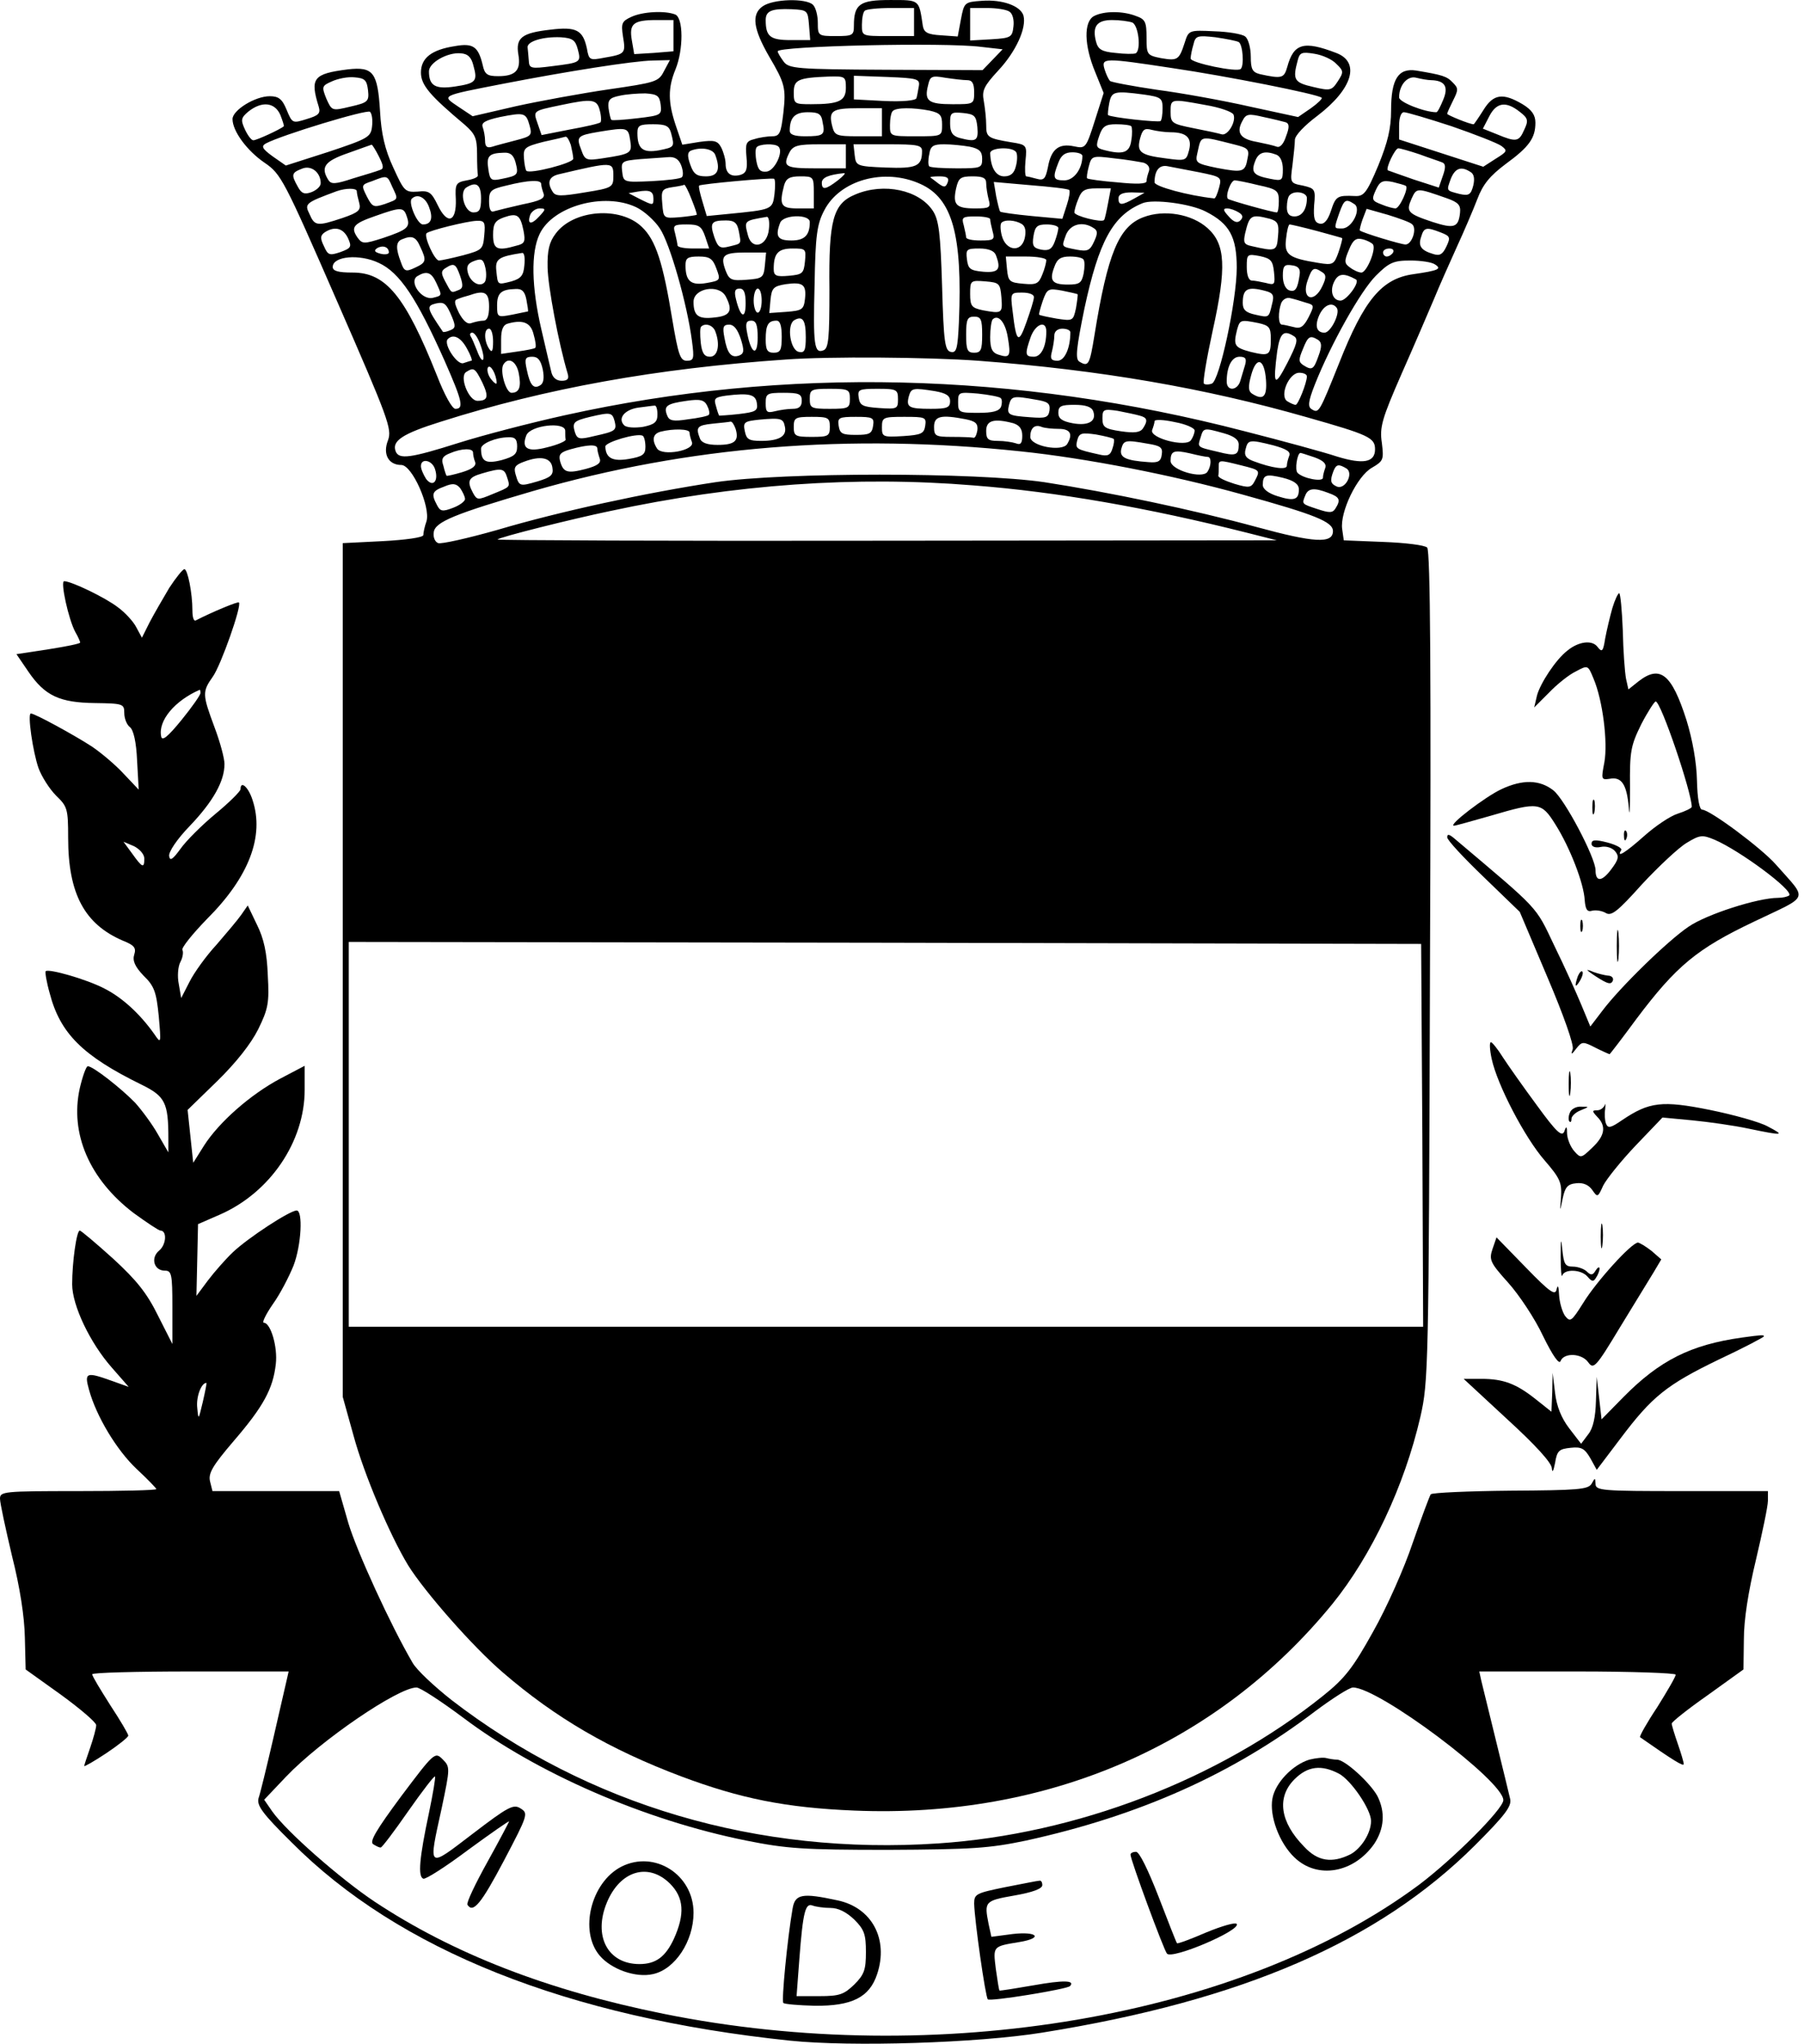 <?xml version="1.0" standalone="no"?>
<!DOCTYPE svg PUBLIC "-//W3C//DTD SVG 20010904//EN"
 "http://www.w3.org/TR/2001/REC-SVG-20010904/DTD/svg10.dtd">
<svg version="1.0" xmlns="http://www.w3.org/2000/svg"
 width="450pt" height="510pt" viewBox="0 0 450 510"
 preserveAspectRatio="xMidYMid meet">

<g transform="translate(0,510) scale(0.1,-0.1)"
fill="#000000" stroke="none">
<path d="M1902 5084 c-28 -20 -23 -56 16 -124 40 -68 43 -79 36 -142 -6 -50
-9 -58 -28 -58 -11 0 -32 -3 -44 -7 -21 -5 -23 -11 -20 -44 3 -31 0 -40 -14
-45 -24 -7 -38 3 -38 27 0 11 -5 29 -11 41 -9 17 -17 19 -54 14 l-43 -7 -16
47 c-20 59 -20 95 -1 141 20 49 20 129 -1 137 -26 10 -81 7 -109 -6 -24 -11
-26 -16 -21 -49 7 -42 6 -44 -47 -53 -36 -7 -38 -6 -43 23 -10 46 -26 55 -91
47 -71 -8 -87 -20 -80 -62 7 -39 -7 -54 -50 -54 -27 0 -34 4 -39 28 -11 46
-24 55 -69 47 -59 -9 -85 -30 -85 -66 0 -31 22 -57 109 -130 26 -23 31 -33 31
-73 0 -25 1 -49 2 -53 1 -5 -11 -10 -28 -13 -27 -5 -29 -9 -27 -47 2 -57 -21
-65 -45 -15 -16 33 -22 37 -50 34 -32 -2 -34 1 -61 60 -21 45 -30 85 -33 140
-6 98 -17 112 -80 105 -87 -11 -95 -22 -73 -93 5 -17 0 -22 -30 -31 -35 -11
-36 -11 -50 23 -11 27 -20 34 -42 34 -37 0 -93 -35 -93 -57 0 -30 36 -79 80
-109 41 -28 48 -41 181 -346 128 -293 137 -318 127 -346 -14 -35 1 -62 33 -62
27 0 73 -104 63 -140 -5 -14 -8 -29 -8 -35 -1 -6 -45 -12 -101 -15 l-100 -5 0
-1065 0 -1065 27 -97 c26 -96 90 -247 136 -323 41 -66 162 -204 237 -268 131
-113 267 -192 445 -259 147 -55 260 -78 431 -85 482 -20 906 164 1193 516 97
120 179 293 219 466 20 88 21 118 24 1124 3 721 1 1037 -7 1045 -6 6 -55 12
-109 14 l-99 4 -4 28 c-6 42 37 132 74 153 29 17 30 20 25 62 -6 39 0 60 49
172 31 70 67 154 81 187 13 32 39 90 57 130 18 39 41 93 51 119 14 37 31 58
71 88 59 43 74 65 74 103 0 19 -9 32 -32 46 -49 29 -73 26 -98 -15 -12 -19
-23 -35 -24 -35 -10 0 -66 23 -66 26 0 3 7 18 15 34 13 26 13 30 -1 44 -15 16
-26 19 -91 30 -45 7 -63 -21 -63 -99 0 -45 -8 -79 -32 -138 -29 -69 -36 -77
-58 -76 -44 2 -48 0 -60 -37 -8 -24 -17 -34 -28 -32 -13 3 -16 13 -14 46 4 40
2 42 -28 49 -32 6 -32 7 -26 51 3 25 6 53 6 63 0 11 24 36 56 60 88 67 108
134 47 157 -81 31 -106 24 -122 -35 -8 -28 -13 -30 -68 -18 -19 5 -23 12 -23
44 0 21 -6 44 -14 50 -7 6 -42 12 -77 13 -63 3 -64 3 -74 -29 -14 -43 -18 -45
-59 -38 -35 7 -36 9 -36 51 0 39 -3 46 -26 54 -33 13 -80 13 -105 0 -26 -14
-25 -73 3 -140 l21 -52 -22 -69 c-22 -69 -23 -70 -52 -64 -38 8 -57 -7 -65
-52 -6 -29 -10 -34 -28 -29 -11 3 -23 6 -26 6 -3 0 -4 18 -2 39 4 39 3 40 -35
46 -60 10 -63 13 -63 43 0 16 -3 43 -6 60 -5 26 0 37 36 76 44 47 71 106 63
137 -7 24 -52 41 -104 37 -43 -3 -44 -4 -52 -46 l-8 -43 -42 3 c-33 2 -42 7
-45 23 -10 67 -7 65 -82 65 -75 0 -90 -10 -90 -64 0 -24 -3 -26 -45 -26 -44 0
-45 1 -45 33 0 18 -5 38 -12 45 -17 17 -100 15 -126 -4z m116 -46 l3 -38 -49
0 c-51 0 -62 9 -62 50 0 23 15 29 65 27 39 -2 40 -3 43 -39z m262 7 l0 -35
-65 0 c-65 0 -65 0 -65 28 0 16 3 32 7 35 3 4 33 7 65 7 l58 0 0 -35z m238 26
c8 -5 12 -21 10 -37 -3 -27 -6 -29 -55 -32 l-53 -3 0 40 0 41 43 0 c23 0 48
-4 55 -9z m-838 -60 l0 -39 -49 -4 -49 -3 -6 35 c-7 41 4 50 62 50 l42 0 0
-39z m1144 33 c16 -6 23 -69 9 -77 -5 -2 -27 -2 -51 1 -34 3 -43 9 -48 28 -10
38 2 54 40 54 19 0 41 -3 50 -6z m-1383 -66 c9 -34 8 -34 -63 -43 -54 -7 -58
-6 -59 14 -1 11 -2 26 -3 33 -1 15 39 27 83 25 29 -2 36 -7 42 -29z m1649 17
c10 -6 14 -58 5 -67 -9 -9 -125 15 -125 26 0 6 3 22 7 35 5 22 10 23 55 18 27
-4 53 -9 58 -12z m-642 -12 l53 -6 -25 -26 -25 -26 -241 1 c-223 1 -242 3
-255 20 -8 11 -15 22 -15 26 0 13 416 23 508 11z m-1267 -47 c11 -39 6 -44
-47 -52 -48 -7 -64 2 -64 38 0 22 47 48 79 45 18 -1 27 -10 32 -31z m2152 5
c19 -18 19 -21 4 -44 -15 -23 -19 -24 -61 -14 -48 11 -52 18 -39 66 5 20 10
22 41 17 20 -3 45 -14 55 -25z m-1677 -19 c-13 -26 -21 -28 -138 -45 -68 -10
-172 -29 -231 -42 l-108 -25 -36 24 c-41 28 -47 26 112 57 160 31 324 57 373
58 l43 1 -15 -28z m1269 8 c130 -19 364 -65 372 -74 2 -2 -10 -14 -27 -26
l-32 -22 -120 26 c-66 15 -171 34 -232 42 -61 9 -114 19 -117 22 -4 4 -10 17
-14 30 -8 28 -1 28 170 2z m-2007 -55 c3 -28 0 -31 -44 -41 -46 -11 -46 -11
-60 20 -12 30 -11 32 14 43 15 7 41 12 57 10 25 -2 30 -7 33 -32z m1192 6 c0
-33 -17 -41 -87 -41 -41 0 -43 1 -43 29 0 32 10 37 88 40 40 1 42 0 42 -28z
m182 4 c-2 -11 -4 -24 -6 -30 -2 -6 -35 -9 -80 -7 l-76 4 0 29 0 30 83 -3 c76
-3 82 -5 79 -23z m121 15 c12 0 17 -8 17 -30 0 -30 -1 -30 -54 -30 -60 0 -71
8 -61 47 5 23 9 25 43 19 20 -3 45 -6 55 -6z m1157 0 c34 -1 44 -16 30 -49 -7
-17 -14 -31 -17 -31 -29 0 -93 25 -93 37 0 31 21 55 43 49 12 -3 29 -6 37 -6z
m-1922 -61 c3 -26 1 -27 -58 -34 -34 -4 -63 -6 -65 -4 -2 2 -5 15 -7 29 -2 20
2 26 27 31 17 4 46 6 65 6 30 -2 35 -6 38 -28z m1206 25 c42 -6 46 -9 46 -34
0 -15 -2 -29 -5 -32 -5 -4 -125 9 -131 15 -1 1 0 14 3 30 6 29 12 31 87 21z
m-1358 -39 c4 -14 4 -28 2 -30 -2 -3 -37 -11 -76 -18 l-71 -14 -10 29 c-11 32
-13 31 59 46 76 16 89 15 96 -13z m1511 13 c36 -6 67 -17 70 -24 7 -18 -15
-54 -30 -49 -6 2 -38 9 -69 15 -55 11 -58 13 -58 41 0 33 0 33 87 17z m-2308
-24 c6 -15 10 -28 9 -29 -9 -8 -68 -35 -76 -35 -5 0 -14 12 -21 27 -11 24 -10
29 9 45 33 26 65 23 79 -8z m3092 7 c21 -16 22 -22 11 -45 -13 -30 -20 -31
-68 -11 l-35 14 16 31 c18 35 42 38 76 11z m-2863 -37 c-3 -26 -10 -30 -109
-63 l-106 -34 -33 23 c-26 19 -29 25 -17 32 39 21 253 86 260 79 5 -5 7 -21 5
-37z m1272 11 l0 -35 -59 0 c-55 0 -59 2 -65 25 -10 39 0 45 65 45 l59 0 0
-35z m119 29 c26 -6 31 -11 31 -35 0 -29 0 -29 -65 -29 -65 0 -65 0 -65 28 0
16 3 32 7 35 8 9 51 9 92 1z m-998 -37 c7 -25 4 -27 -34 -37 -23 -6 -50 -13
-59 -16 -13 -4 -18 0 -18 15 0 10 -3 26 -6 34 -4 11 7 17 43 25 61 12 65 11
74 -21z m731 8 c7 -32 2 -35 -44 -35 -26 0 -38 4 -38 14 0 33 13 46 45 46 27
0 34 -4 37 -25z m386 -12 c3 -35 -3 -38 -45 -27 -17 5 -23 14 -23 36 0 27 2
29 33 26 28 -3 32 -7 35 -35z m769 12 c9 -3 10 -12 1 -35 -6 -19 -15 -29 -23
-26 -8 3 -30 8 -50 12 -41 7 -52 23 -36 52 9 18 15 19 53 10 24 -5 48 -11 55
-13z m414 -10 c58 -20 114 -42 124 -49 16 -12 15 -14 -14 -32 l-31 -20 -105
34 -105 34 0 34 c0 21 5 34 12 34 7 0 61 -16 119 -35z m-1947 -17 c9 -35 9
-35 -30 -43 -40 -7 -54 3 -54 43 0 19 5 22 39 22 32 0 40 -4 45 -22z m1148 17
c2 -3 3 -18 0 -35 -4 -31 -20 -37 -69 -24 -19 5 -20 9 -11 35 8 24 16 29 42
29 18 0 35 -2 38 -5z m-1250 -35 c5 -32 3 -34 -69 -45 -40 -6 -44 -5 -53 21
-13 33 -10 36 43 45 73 12 74 11 79 -21z m1348 20 c40 0 54 -14 46 -45 -7 -26
-8 -27 -59 -20 -63 8 -72 16 -63 50 6 22 11 26 29 21 12 -3 33 -6 47 -6z
m-1496 -32 c3 -13 6 -28 6 -34 0 -11 -109 -39 -117 -30 -2 2 -5 16 -6 31 -2
26 2 29 48 41 28 6 53 12 56 13 4 0 9 -9 13 -21z m1657 1 c32 -8 36 -12 31
-34 -6 -35 -12 -36 -76 -24 -53 11 -55 13 -49 38 10 44 3 43 94 20z m-2136
-29 c12 -24 13 -31 3 -34 -7 -3 -37 -12 -67 -21 -45 -15 -55 -15 -62 -4 -20
32 -9 47 49 67 31 11 58 21 59 21 1 1 10 -13 18 -29z m997 24 c13 -12 -9 -59
-29 -62 -16 -2 -22 4 -26 25 -3 15 -3 31 0 35 5 9 47 11 55 2z m168 -24 l0
-30 -75 0 c-77 0 -84 4 -65 41 9 16 22 19 75 19 l65 0 0 -30z m190 13 c0 -38
-14 -44 -91 -41 -72 3 -74 4 -77 31 l-3 27 85 0 c75 0 86 -2 86 -17z m119 11
c24 -5 31 -12 31 -30 0 -23 -3 -24 -63 -24 -35 0 -66 2 -69 5 -3 3 -3 17 0 30
3 21 10 25 37 25 18 0 47 -3 64 -6z m-635 -20 c14 -37 7 -54 -23 -54 -23 0
-31 6 -39 29 -8 22 -7 31 1 35 25 10 55 5 61 -10z m751 6 c3 -5 3 -21 -1 -35
-4 -17 -13 -25 -29 -25 -21 0 -34 22 -35 58 0 14 56 17 65 2z m1006 -5 c24 -9
49 -17 56 -20 9 -3 10 -12 2 -34 l-10 -29 -62 20 c-34 12 -63 22 -65 23 -6 5
18 55 26 55 5 0 29 -7 53 -15z m-2255 -20 c8 -31 6 -33 -33 -41 -28 -6 -31 -4
-35 25 -5 32 2 39 39 40 16 1 24 -6 29 -24z m1414 16 c0 -32 -21 -61 -45 -61
-28 0 -30 6 -15 44 7 19 17 26 35 26 14 0 25 -4 25 -9z m484 3 c10 -4 16 -18
16 -36 0 -29 -2 -30 -32 -24 -41 8 -48 16 -37 44 8 22 24 27 53 16z m-1485
-26 c5 -13 6 -26 2 -30 -3 -4 -37 -8 -76 -10 -69 -3 -70 -3 -73 24 -3 25 -1
27 45 31 26 2 58 4 71 5 15 1 25 -5 31 -20z m1154 6 c11 -4 16 -12 13 -21 -3
-8 -6 -19 -6 -25 0 -7 -24 -8 -72 -3 -40 3 -74 8 -76 10 -2 1 0 15 4 30 7 26
8 27 63 20 31 -3 64 -9 74 -11z m-2053 -51 c0 -8 -10 -17 -22 -22 -18 -7 -26
-4 -35 13 -17 30 -16 35 10 45 23 10 47 -9 47 -36z m730 18 c0 -28 -2 -30 -71
-41 -59 -10 -73 -10 -80 1 -15 23 -10 38 14 44 136 32 137 32 137 -4z m1462 9
c54 -11 56 -12 49 -38 -4 -15 -9 -27 -12 -27 -66 7 -149 30 -149 40 0 30 12
45 34 40 11 -2 46 -9 78 -15z m676 1 c9 -5 11 -17 7 -34 -6 -23 -11 -26 -34
-21 -34 9 -33 7 -22 38 11 27 26 32 49 17z m-1578 -21 c-30 -23 -40 -25 -40
-6 0 13 17 20 55 24 6 1 -1 -7 -15 -18z m-1112 -15 c16 -34 17 -31 -18 -44
-28 -9 -31 -8 -45 19 -14 28 -14 29 13 38 38 15 38 15 50 -13z m954 -19 c-5
-39 -5 -39 -118 -50 l-51 -5 -11 37 c-6 20 -10 37 -8 39 4 4 179 20 187 17 3
-2 3 -19 1 -38z m98 4 l0 -40 -40 0 c-42 0 -47 8 -34 58 5 17 14 22 40 22 33
0 34 -1 34 -40z m266 21 c80 -36 105 -127 96 -344 -3 -67 -6 -78 -20 -75 -15
3 -18 24 -22 164 -4 132 -8 165 -23 188 -34 52 -122 71 -193 41 -56 -23 -67
-63 -65 -237 0 -122 -2 -147 -15 -152 -23 -9 -26 13 -22 166 2 120 6 149 24
183 39 76 150 107 240 66z m68 4 c-5 -13 -9 -13 -23 -3 -9 7 -18 14 -20 15 -2
2 8 3 22 3 20 0 25 -4 21 -15z m96 -2 c0 -10 3 -28 6 -40 6 -21 3 -23 -34 -23
-47 0 -56 9 -47 50 6 26 11 30 41 30 26 0 34 -4 34 -17z m-1110 -2 c0 -5 3
-16 6 -24 4 -12 -8 -18 -53 -27 -31 -7 -63 -15 -70 -17 -9 -4 -13 5 -13 25 0
26 4 30 43 39 56 14 87 15 87 4z m1317 -15 c3 -2 0 -20 -6 -38 l-11 -34 -76 7
c-42 4 -77 9 -79 11 -2 2 -6 19 -10 38 l-6 36 91 -8 c51 -4 94 -9 97 -12z
m472 12 c47 -10 51 -14 51 -40 0 -15 -2 -28 -5 -28 -10 0 -118 30 -122 34 -7
7 7 46 17 46 5 0 31 -5 59 -12z m368 -2 c7 -6 -16 -56 -26 -56 -5 0 -21 4 -35
10 -24 9 -25 12 -14 36 10 22 17 25 42 20 16 -4 31 -8 33 -10z m-2307 -31 c0
-28 -4 -35 -19 -35 -22 0 -36 50 -18 62 25 16 37 8 37 -27z m525 -2 c8 -20 14
-37 13 -39 -2 -1 -21 -4 -43 -6 -40 -3 -40 -3 -43 34 -3 33 -1 37 25 41 15 2
29 5 30 6 2 0 10 -15 18 -36z m-835 20 c0 -5 3 -18 6 -29 5 -18 -1 -24 -42
-38 -63 -21 -69 -20 -82 10 -13 26 -10 28 68 57 23 8 50 8 50 0z m740 -19 c0
-17 -1 -17 -35 0 l-27 14 23 4 c30 5 39 1 39 -18z m1134 -11 c-4 -21 -8 -40
-10 -42 -6 -7 -74 10 -74 19 0 5 4 20 10 34 8 21 16 26 45 26 l36 0 -7 -37z
m846 12 c28 -10 34 -17 32 -36 -4 -37 -15 -40 -68 -23 -63 21 -67 26 -53 58
13 28 12 28 89 1z m-780 0 c-32 -18 -40 -18 -40 0 0 10 10 15 33 15 l32 -1
-25 -14z m430 1 c0 -28 -12 -46 -31 -46 -13 0 -19 7 -19 23 0 13 3 27 7 30 12
13 43 7 43 -7z m-2190 -22 c11 -28 6 -44 -15 -44 -14 0 -37 54 -28 64 14 14
34 4 43 -20z m517 -1 c19 -9 46 -33 59 -53 25 -37 68 -188 80 -280 6 -45 5
-50 -13 -50 -16 0 -21 14 -36 103 -23 141 -41 198 -76 231 -54 52 -171 43
-215 -17 -16 -21 -21 -42 -20 -85 1 -47 27 -187 50 -264 4 -13 0 -18 -15 -18
-13 0 -23 8 -26 23 -3 12 -14 60 -25 107 -24 104 -26 190 -4 236 33 70 161
105 241 67z m1421 -11 c59 -30 77 -63 77 -140 0 -82 -43 -282 -62 -289 -8 -3
-17 -3 -20 0 -3 4 7 63 22 132 35 158 32 216 -13 256 -39 35 -108 47 -160 27
-61 -23 -89 -90 -122 -295 -12 -74 -15 -79 -38 -65 -10 7 -7 34 13 132 36 168
71 233 145 263 26 11 120 -1 158 -21z m370 19 c19 -11 -5 -61 -30 -61 -21 0
-21 -2 -7 39 12 33 16 36 37 22z m-2363 -32 c9 -26 2 -32 -60 -53 -47 -15 -51
-15 -63 1 -18 26 -11 35 44 54 65 23 71 23 79 -2z m330 1 c-20 -22 -31 -20
-22 5 4 8 14 15 23 15 16 0 16 -2 -1 -20z m1745 10 c10 -6 12 -12 4 -20 -7 -7
-16 -5 -29 10 -14 15 -15 20 -4 20 8 0 21 -5 29 -10z m433 -30 c12 -11 -1 -50
-17 -50 -11 0 -107 29 -114 35 -1 1 2 14 7 28 l10 26 53 -15 c29 -9 57 -19 61
-24z m-2217 -16 c5 -27 3 -32 -18 -37 -48 -14 -58 -9 -58 27 0 28 5 36 28 44
32 11 40 6 48 -34z m612 4 c-4 -42 -42 -53 -52 -16 -10 38 -11 37 47 47 5 0 7
-14 5 -31z m102 18 c0 -33 -13 -46 -46 -46 -34 0 -41 10 -28 44 8 21 74 22 74
2z m450 7 c0 -5 3 -18 6 -30 6 -21 3 -23 -30 -23 -20 0 -36 3 -36 8 0 4 -3 17
-6 30 -6 20 -3 22 30 22 20 0 36 -3 36 -7z m698 1 c19 -6 23 -12 20 -43 -3
-38 -5 -39 -66 -25 -19 4 -21 9 -16 32 11 46 15 48 62 36z m-1960 -41 c-3 -35
-5 -37 -53 -50 -27 -7 -55 -13 -60 -13 -11 0 -38 60 -31 68 7 7 100 30 124 31
21 1 23 -3 20 -36z m635 10 c6 -33 8 -30 -24 -38 -23 -6 -28 -2 -37 23 -12 36
-8 42 29 42 21 0 28 -6 32 -27z m706 18 c9 -6 11 -18 7 -36 -9 -36 -47 -31
-57 7 -4 15 -4 29 -1 32 8 9 35 7 51 -3z m-790 -31 l10 -30 -40 0 c-21 0 -39
3 -39 8 0 4 -3 17 -6 30 -6 20 -3 22 29 22 30 0 37 -4 46 -30z m881 21 c0 -5
-4 -21 -9 -34 -7 -19 -15 -23 -33 -20 -20 4 -24 9 -20 34 4 24 9 29 33 29 16
0 29 -4 29 -9z m88 0 c10 -6 11 -13 1 -34 -10 -22 -16 -25 -43 -20 -40 8 -38
6 -27 37 11 27 42 35 69 17z m556 -7 c33 -9 62 -17 64 -18 1 -2 -3 -17 -9 -35
-11 -31 -14 -33 -50 -27 -74 12 -86 20 -81 60 2 20 6 36 9 36 3 0 33 -7 67
-16z m-2416 -18 c10 -22 8 -25 -19 -35 -27 -9 -31 -8 -41 15 -10 20 -9 27 3
35 24 15 45 10 57 -15z m2726 14 c23 -9 25 -12 14 -35 -9 -19 -16 -24 -32 -19
-31 9 -39 20 -31 43 7 24 13 25 49 11z m-2546 -35 c17 -36 15 -40 -13 -53 -23
-11 -27 -9 -35 14 -13 34 -13 51 3 57 24 10 34 7 45 -18z m2377 5 c8 -13 -16
-70 -29 -70 -7 0 -20 6 -29 13 -14 10 -14 16 -2 44 10 25 18 30 34 26 12 -3
23 -9 26 -13z m-2455 -20 c0 -4 -9 -6 -21 -3 -15 4 -17 8 -8 14 14 8 29 3 29
-11z m1038 -22 c-3 -30 -6 -33 -40 -36 -32 -3 -38 0 -38 17 0 39 11 51 47 51
33 0 34 -1 31 -32z m476 16 c14 -36 7 -45 -31 -42 -33 3 -38 7 -41 31 -3 25
-1 27 31 27 23 0 37 -6 41 -16z m991 6 c-3 -5 -10 -10 -16 -10 -5 0 -9 5 -9
10 0 6 7 10 16 10 8 0 12 -4 9 -10z m-2167 -32 c-2 -26 -9 -33 -32 -40 -36 -9
-34 -10 -38 27 -3 29 6 35 65 44 5 0 7 -13 5 -31z m600 0 c-3 -31 -6 -33 -46
-36 -38 -3 -43 0 -52 23 -14 38 -6 45 51 45 l50 0 -3 -32z m1270 -17 c3 -31 2
-33 -20 -27 -13 3 -29 6 -35 6 -8 0 -13 13 -13 34 0 32 1 33 33 27 27 -6 32
-11 35 -40z m-2233 23 c52 -24 94 -87 164 -244 44 -100 49 -120 27 -120 -8 0
-27 34 -46 83 -79 198 -127 257 -210 257 -37 0 -50 4 -50 14 0 27 67 33 115
10z m264 -48 c-12 -14 -36 0 -42 24 -4 16 0 23 16 29 19 7 23 4 28 -18 3 -14
2 -30 -2 -35z m578 34 c11 -29 10 -30 -24 -36 -39 -7 -53 4 -53 44 0 18 5 22
33 22 27 0 35 -5 44 -30z m823 21 c0 -5 -4 -22 -10 -36 -9 -23 -15 -26 -47
-23 -35 3 -38 6 -41 36 l-3 32 50 0 c28 0 51 -4 51 -9z m93 1 c3 -4 3 -19 0
-35 -5 -23 -10 -27 -39 -27 -40 0 -47 10 -34 44 7 20 16 26 39 26 16 0 32 -3
34 -8z m877 -12 c17 -11 8 -15 -54 -24 -79 -11 -123 -63 -186 -223 -49 -122
-50 -125 -68 -114 -10 6 -9 19 8 62 40 101 114 233 152 271 33 33 44 38 86 38
26 0 54 -4 62 -10z m-2432 -29 c8 -24 7 -31 -5 -35 -18 -7 -16 -9 -33 23 -10
19 -10 25 1 32 22 14 26 11 37 -20z m2094 4 c-5 -36 -11 -45 -27 -39 -9 4 -15
18 -15 36 0 25 4 29 23 26 16 -2 21 -9 19 -23z m56 6 c10 -6 11 -13 1 -34 -21
-46 -54 -33 -37 14 11 31 15 34 36 20z m-2210 -26 c15 -33 16 -32 -8 -38 -28
-7 -61 40 -39 54 23 14 35 10 47 -16z m2294 8 c12 -6 -23 -53 -38 -53 -20 0
-28 25 -15 49 10 19 24 20 53 4z m-1374 -49 c-3 -26 -7 -29 -46 -32 l-43 -3 3
33 c3 29 7 34 38 39 43 6 52 -1 48 -37z m490 4 c3 -40 2 -41 -47 -32 -27 6
-31 10 -31 41 0 33 1 34 38 31 35 -3 37 -5 40 -40z m-1185 -5 c3 -16 5 -29 4
-30 -1 0 -19 -4 -39 -8 -37 -7 -38 -7 -38 23 0 31 10 40 46 41 16 1 23 -6 27
-26z m497 8 c19 -36 12 -49 -27 -53 -41 -5 -53 4 -53 39 0 34 63 45 80 14z
m50 -18 c0 -41 -13 -35 -24 10 -5 20 -3 27 9 27 11 0 15 -11 15 -37z m40 7 c0
-16 -4 -30 -10 -30 -5 0 -10 14 -10 30 0 17 5 30 10 30 6 0 10 -13 10 -30z
m788 16 c1 -2 -1 -17 -4 -35 -7 -32 -8 -32 -48 -26 -22 4 -42 8 -44 10 -1 1 3
16 9 34 11 31 14 32 48 26 20 -4 37 -8 39 -9z m469 8 c19 -5 22 -11 16 -33 -8
-34 -7 -34 -42 -26 -23 5 -31 12 -31 29 0 36 12 42 57 30z m-1937 -39 c0 -24
-5 -35 -14 -35 -8 0 -21 -3 -30 -6 -10 -4 -20 5 -31 25 -12 25 -13 32 -3 35 7
3 20 7 28 9 39 14 50 8 50 -28z m1359 23 c0 -7 -9 -35 -19 -63 -19 -54 -25
-50 -34 28 -6 47 -5 47 24 47 18 0 30 -5 29 -12z m678 -13 c22 -6 22 -7 7 -37
-12 -23 -20 -29 -37 -24 -12 3 -25 6 -29 6 -10 0 -10 32 -2 54 4 9 14 15 23
12 9 -2 26 -7 38 -11z m-2129 -37 c9 -22 8 -27 -5 -32 -9 -4 -17 -5 -18 -4
-41 60 -42 65 -17 71 20 4 25 1 40 -35z m2207 23 c8 -14 -16 -61 -31 -61 -20
0 -25 17 -13 44 12 26 33 34 44 17z m-1325 -72 c0 -33 -3 -40 -17 -37 -22 4
-31 67 -12 79 21 12 29 1 29 -42z m440 6 c0 -38 -3 -45 -20 -45 -17 0 -20 7
-20 45 0 38 3 45 20 45 17 0 20 -7 20 -45z m64 -7 c8 -47 5 -52 -23 -43 -16 5
-21 15 -21 44 0 21 3 40 6 44 14 14 32 -7 38 -45z m-1183 8 c5 -17 7 -32 4
-34 -2 -2 -22 -6 -44 -9 l-41 -6 0 36 c0 25 5 37 18 40 37 10 56 2 63 -27z
m559 -8 c0 -48 -16 -42 -26 10 -5 25 -3 32 10 32 12 0 16 -10 16 -42z m60 2
c0 -33 -3 -40 -20 -40 -16 0 -20 7 -20 33 0 36 6 47 27 47 9 0 13 -13 13 -40z
m1189 34 c27 -6 31 -11 31 -39 0 -42 -4 -44 -50 -33 -41 11 -44 16 -34 56 7
24 8 25 53 16z m-1355 -20 c13 -33 7 -64 -13 -64 -14 0 -20 9 -23 35 -2 20 -2
38 1 40 10 10 29 4 35 -11z m64 -20 c9 -29 8 -36 -4 -41 -20 -7 -30 5 -37 45
-5 26 -3 32 12 32 12 0 21 -12 29 -36z m762 19 c0 -38 -13 -63 -31 -63 -22 0
-23 6 -8 49 12 33 39 43 39 14z m-1380 -25 c0 -25 -3 -29 -10 -18 -13 20 -13
50 0 50 6 0 10 -15 10 -32z m1440 23 c0 -39 -14 -71 -32 -71 -16 0 -19 5 -14
23 3 12 6 30 6 40 0 10 8 17 20 17 11 0 20 -4 20 -9z m-1471 -33 c14 -39 5
-51 -9 -13 -6 15 -13 32 -16 36 -3 5 -1 9 4 9 6 0 15 -14 21 -32z m2029 23
c11 -7 7 -20 -17 -67 -32 -62 -36 -56 -25 30 7 45 16 54 42 37z m-2063 -31 c9
-16 14 -30 11 -30 -2 0 -11 -3 -20 -6 -15 -6 -51 48 -39 60 14 14 33 4 48 -24z
m2123 22 c9 -6 10 -16 1 -40 -12 -34 -16 -37 -38 -23 -12 8 -12 14 -1 40 13
33 18 35 38 23z m-1934 -74 c4 -21 2 -34 -6 -39 -17 -11 -26 0 -34 39 -6 27
-4 32 14 32 14 0 21 -9 26 -32z m1086 22 c304 -23 565 -68 820 -141 155 -44
170 -51 170 -80 0 -33 -30 -38 -95 -18 -33 11 -136 39 -230 63 -573 149 -1146
162 -1696 40 -86 -19 -205 -50 -265 -69 -120 -38 -149 -42 -157 -21 -10 26 17
44 113 74 261 83 538 133 860 155 108 8 356 6 480 -3z m666 -10 c-3 -11 -9
-29 -12 -40 -7 -25 -34 -27 -34 -2 0 38 13 62 32 62 15 0 18 -5 14 -20z
m-1812 -21 c7 -35 1 -49 -18 -49 -14 0 -30 56 -20 71 12 19 32 8 38 -22z
m1864 -17 c3 -42 -7 -52 -35 -34 -9 6 -10 17 -2 46 13 48 33 42 37 -12z
m-1919 -7 c0 -5 -6 -1 -14 9 -8 10 -11 24 -8 29 6 10 21 -16 22 -38z m-36 1
c17 -36 14 -46 -12 -46 -22 0 -46 61 -28 72 19 12 22 10 40 -26z m2057 15 c0
-16 -22 -71 -28 -71 -4 0 -13 4 -21 9 -20 13 4 71 30 71 11 0 19 -4 19 -9z
m-1140 -56 c0 -23 -3 -25 -50 -25 -47 0 -50 2 -50 25 0 23 3 25 50 25 47 0 50
-2 50 -25z m120 -1 c0 -24 -2 -25 -47 -22 -41 3 -48 6 -51 26 -3 20 0 22 47
22 48 0 51 -2 51 -26z m93 20 c27 -5 37 -11 37 -25 0 -16 -8 -19 -48 -19 -55
0 -62 4 -55 31 6 21 10 22 66 13z m-445 -30 c3 -19 -3 -22 -45 -27 -26 -3 -49
-4 -49 -4 -1 1 -5 12 -8 24 -6 19 -3 22 26 26 57 7 73 3 76 -19z m112 6 c0
-14 -7 -20 -22 -20 -13 0 -33 -3 -45 -6 -20 -5 -23 -2 -23 20 0 24 3 26 45 26
38 0 45 -3 45 -20z m496 7 c4 -3 4 -13 1 -22 -5 -11 -21 -15 -57 -15 -47 0
-50 1 -50 26 0 26 1 26 50 22 28 -3 53 -8 56 -11z m-728 -42 c-2 -3 -26 -8
-51 -11 -38 -6 -48 -4 -53 10 -9 23 -1 29 49 36 34 5 44 2 51 -12 5 -10 7 -20
4 -23z m815 38 c31 -5 37 -9 35 -27 -3 -18 -9 -20 -48 -17 -55 4 -59 6 -53 31
6 22 10 23 66 13z m-943 -37 c0 -19 -7 -25 -36 -31 -21 -3 -41 -2 -47 4 -17
17 1 39 35 44 18 2 36 5 41 5 4 1 7 -9 7 -22z m1087 8 c9 -25 -12 -37 -51 -30
-27 5 -36 12 -36 26 0 17 7 20 40 20 28 0 43 -5 47 -16z m116 -11 c19 -5 21
-12 8 -32 -7 -10 -21 -12 -55 -7 -40 6 -46 10 -46 32 0 23 3 24 38 19 20 -4
45 -9 55 -12z m-1310 -13 c6 -24 3 -26 -51 -38 -37 -9 -42 -8 -48 10 -7 24 -3
28 38 38 51 12 55 11 61 -10z m425 -15 c5 -23 -14 -35 -59 -35 -31 0 -37 4
-41 24 -5 23 -1 25 36 29 55 5 60 3 64 -18z m112 0 c0 -23 -4 -25 -45 -25 -41
0 -45 2 -45 25 0 23 4 25 45 25 41 0 45 -2 45 -25z m108 3 c-3 -20 -9 -23 -43
-23 -34 0 -40 3 -43 23 -3 20 1 22 43 22 42 0 46 -2 43 -22z m130 0 c-3 -20
-10 -23 -55 -26 -51 -3 -53 -2 -53 22 0 25 3 26 56 26 52 0 55 -1 52 -22z
m101 16 c25 -5 31 -11 29 -28 -2 -11 -6 -20 -10 -18 -5 1 -28 2 -53 2 -41 0
-45 2 -45 25 0 27 17 31 79 19z m571 -28 c0 -6 -4 -17 -9 -24 -12 -19 -104 5
-97 25 3 8 6 18 6 22 0 5 23 4 50 -2 28 -5 50 -15 50 -21z m-1145 4 c9 -30 -2
-40 -45 -40 -25 0 -40 5 -44 16 -11 28 -7 33 32 37 20 2 40 4 44 5 4 1 9 -7
13 -18z m693 14 c15 -5 22 -14 22 -31 0 -19 -4 -24 -16 -19 -9 3 -29 6 -45 6
-24 0 -29 4 -29 25 0 26 19 32 68 19z m-1118 -19 c0 -8 0 -18 1 -22 0 -4 -21
-13 -46 -19 -49 -13 -65 -3 -52 30 10 25 97 35 97 11z m1231 5 c29 0 36 -13
21 -38 -13 -20 -92 -5 -92 18 0 22 11 32 28 25 7 -3 27 -5 43 -5z m-921 -9 c0
-5 3 -16 6 -24 8 -21 -74 -36 -87 -16 -14 22 -10 37 9 42 31 8 72 7 72 -2z
m1333 -2 c25 -7 37 -16 37 -28 0 -27 -7 -30 -53 -18 -52 12 -50 11 -42 36 7
24 8 24 58 10z m-1443 -34 c0 -19 -7 -24 -41 -30 -41 -7 -58 2 -59 31 0 11 78
34 93 27 4 -2 7 -15 7 -28z m1168 20 c2 -2 1 -13 -3 -24 -5 -17 -12 -20 -33
-15 -58 13 -60 14 -55 35 5 19 11 20 47 15 22 -4 42 -9 44 -11z m-1488 -19 c0
-19 -7 -25 -39 -34 -40 -10 -51 -3 -51 29 0 12 37 28 68 28 17 1 22 -5 22 -23z
m1255 -12 c164 -17 379 -59 555 -108 181 -50 225 -68 225 -91 0 -32 -47 -29
-190 10 -158 43 -368 87 -530 112 -172 25 -650 25 -820 0 -172 -26 -389 -73
-544 -119 -74 -21 -141 -36 -148 -33 -8 3 -13 15 -11 27 3 26 53 46 248 103
388 112 787 144 1215 99z m318 19 c31 -5 38 -9 35 -27 -2 -17 -9 -21 -33 -19
-58 4 -73 12 -68 33 6 22 10 23 66 13z m313 -4 c33 -9 44 -16 40 -26 -3 -8 -6
-19 -6 -25 0 -11 -37 -6 -82 11 -20 7 -25 15 -21 30 6 24 9 25 69 10z m-1686
-8 c0 -5 3 -16 6 -25 4 -11 -5 -18 -35 -26 -46 -12 -56 -9 -64 20 -4 16 1 22
26 29 43 12 67 13 67 2z m-310 -10 c0 -5 2 -16 5 -23 4 -10 -6 -18 -32 -26
-20 -6 -38 -10 -39 -9 -1 1 -5 12 -8 25 -6 17 -2 24 16 31 30 13 58 13 58 2z
m1833 -11 c9 0 9 -22 -1 -37 -12 -19 -92 4 -92 27 0 25 8 28 48 19 20 -5 40
-9 45 -9z m266 -1 c22 -8 30 -16 27 -26 -3 -8 -6 -19 -6 -25 0 -11 -49 -2 -63
12 -8 7 -1 50 7 50 2 0 17 -5 35 -11z m-1901 -26 c3 -18 -4 -24 -37 -34 -45
-13 -46 -13 -55 18 -5 17 -1 23 21 31 42 16 68 10 71 -15z m-293 -3 c10 -30
-5 -47 -22 -25 -7 11 -13 25 -13 32 0 21 28 15 35 -7z m2011 9 c48 -12 48 -12
34 -39 -9 -17 -14 -18 -51 -7 -22 7 -40 15 -40 20 1 4 1 14 1 22 0 18 0 18 56
4z m263 -8 c18 -12 -3 -53 -24 -45 -16 7 -18 14 -9 38 7 18 13 19 33 7z
m-2094 -22 c8 -25 9 -23 -37 -42 -36 -15 -38 -15 -48 3 -16 30 -12 39 23 49
48 14 55 13 62 -10z m1975 -30 c0 -26 -12 -30 -53 -17 -23 7 -37 18 -37 28 0
26 8 28 50 18 28 -7 40 -16 40 -29z m-2080 -24 c0 -6 -14 -16 -30 -22 -26 -10
-32 -9 -40 7 -15 28 -12 35 18 46 21 9 30 8 40 -4 6 -9 12 -21 12 -27z m1268
34 c209 -16 436 -56 682 -118 l75 -19 -974 -1 c-536 -1 -972 1 -970 3 5 6 185
51 281 71 311 67 613 88 906 64z m886 -19 c28 -10 31 -17 17 -39 -7 -11 -15
-11 -45 -1 -39 13 -39 12 -30 34 7 18 22 20 58 6z m234 -1602 l2 -478 -1340 0
-1340 0 0 480 0 480 1338 -2 1337 -3 3 -477z"/>
<path d="M422 3633 c-16 -27 -38 -65 -49 -86 l-19 -38 -14 26 c-7 14 -28 37
-46 50 -31 24 -116 65 -134 65 -10 0 11 -96 28 -127 7 -12 12 -24 12 -26 0 -3
-36 -10 -80 -17 l-79 -12 30 -44 c41 -60 78 -77 166 -78 70 -1 73 -2 73 -25 0
-13 6 -29 14 -35 9 -7 16 -37 18 -84 l4 -72 -36 38 c-19 21 -55 52 -80 69 -41
27 -143 83 -153 83 -9 0 5 -96 19 -136 8 -22 28 -53 44 -69 28 -27 30 -33 30
-105 0 -140 41 -216 137 -257 28 -11 33 -18 28 -34 -5 -15 1 -30 23 -53 27
-26 32 -41 38 -101 6 -69 6 -70 -11 -45 -36 51 -81 92 -125 114 -44 23 -139
50 -146 43 -2 -2 2 -27 10 -55 26 -100 82 -156 229 -228 59 -29 67 -45 67
-134 l0 -35 -26 45 c-14 25 -40 60 -57 79 -35 36 -105 91 -118 91 -4 0 -13
-25 -20 -55 -25 -113 24 -227 134 -311 33 -24 63 -44 67 -44 17 0 15 -35 -3
-50 -22 -18 -13 -50 14 -50 17 0 19 -8 19 -91 l0 -92 -36 71 c-27 55 -53 88
-112 142 -42 38 -80 70 -83 70 -8 0 -19 -79 -19 -134 0 -53 45 -147 99 -208
l42 -48 -42 15 c-64 23 -69 21 -57 -22 18 -66 69 -151 119 -198 27 -25 49 -48
49 -50 0 -3 -88 -5 -195 -5 -186 0 -195 -1 -195 -19 0 -11 14 -75 30 -143 20
-79 31 -152 32 -203 l2 -80 88 -63 c48 -35 88 -69 88 -76 0 -7 -7 -33 -15 -56
-8 -23 -15 -44 -15 -46 0 -2 25 12 55 32 30 20 55 40 55 44 0 4 -20 38 -45 76
-24 38 -45 72 -45 77 0 4 110 7 245 7 l245 0 -5 -22 c-3 -13 -18 -79 -34 -148
-16 -69 -32 -135 -36 -146 -5 -18 9 -38 82 -110 267 -269 689 -437 1243 -495
154 -16 469 -6 630 20 499 80 838 227 1079 467 77 77 92 98 88 116 -3 13 -19
79 -36 148 -17 69 -33 135 -36 147 l-5 23 245 0 c135 0 245 -4 245 -8 0 -5
-21 -41 -46 -81 -26 -39 -45 -73 -43 -75 83 -58 109 -74 109 -67 0 5 -7 28
-15 51 -8 23 -15 46 -15 50 0 4 40 36 90 71 l89 64 1 75 c0 49 11 119 30 198
16 68 30 134 30 148 l0 24 -215 0 c-198 0 -215 1 -215 18 -1 16 -1 16 -10 0
-9 -14 -34 -16 -202 -17 -106 -1 -195 -5 -199 -9 -3 -4 -23 -58 -45 -121 -21
-63 -65 -162 -99 -222 -50 -90 -70 -116 -125 -160 -261 -209 -615 -345 -960
-368 -449 -30 -873 95 -1214 358 -43 34 -87 75 -97 93 -55 94 -139 278 -160
348 l-23 80 -158 0 -158 0 -6 24 c-5 20 6 39 59 101 74 86 98 130 105 192 5
43 -13 103 -30 103 -5 0 5 21 23 47 18 25 40 68 51 95 20 52 24 138 8 138 -17
0 -121 -68 -159 -104 -18 -17 -46 -49 -62 -70 l-29 -39 2 89 2 90 55 24 c125
55 211 182 211 311 l0 60 -61 -32 c-75 -40 -153 -109 -190 -167 l-27 -43 -7
66 -7 66 74 72 c47 46 84 93 102 129 25 51 28 66 24 135 -2 56 -10 92 -27 126
l-23 48 -16 -23 c-9 -13 -37 -46 -62 -75 -26 -28 -56 -70 -67 -92 l-21 -41 -6
35 c-4 19 -2 44 4 55 6 11 8 25 5 30 -3 5 25 40 62 78 104 104 143 206 113
296 -10 32 -30 50 -30 27 0 -5 -28 -33 -62 -61 -35 -29 -74 -68 -88 -88 -19
-26 -26 -31 -28 -18 -2 10 19 42 52 76 58 61 86 111 86 154 0 14 -11 55 -25
92 -30 81 -31 88 -4 126 20 28 73 178 65 185 -2 3 -65 -23 -108 -45 -5 -2 -8
9 -8 25 0 44 -12 103 -20 103 -4 0 -21 -21 -38 -47z m78 -262 c0 -5 -21 -35
-47 -67 -35 -43 -49 -54 -51 -41 -8 39 34 89 96 116 1 1 2 -3 2 -8z m-140
-413 c0 -25 -5 -23 -30 12 l-22 30 26 -11 c14 -7 26 -20 26 -31z m146 -1355
c-11 -46 -11 -47 -14 -15 -3 27 10 62 23 62 1 0 -3 -21 -9 -47z m649 -788
c184 -139 453 -256 707 -307 100 -20 141 -23 353 -23 211 1 253 4 344 23 283
62 516 166 722 323 43 32 85 59 94 59 64 0 375 -233 375 -281 0 -22 -124 -146
-210 -211 -445 -331 -1204 -460 -1885 -322 -288 58 -525 150 -721 280 -84 56
-219 174 -255 225 l-20 29 55 58 c86 90 279 222 325 222 9 0 61 -34 116 -75z"/>
<path d="M1001 619 c-63 -85 -80 -114 -70 -120 8 -5 16 -9 19 -8 3 0 34 41 68
90 35 50 65 89 67 87 2 -2 -5 -43 -15 -91 -24 -113 -28 -159 -14 -164 6 -2 56
30 112 72 56 41 102 73 102 71 0 -1 -24 -47 -54 -101 -30 -54 -53 -102 -50
-107 14 -22 34 2 91 110 60 114 61 118 42 130 -18 12 -31 5 -120 -63 -114 -87
-111 -90 -77 65 21 100 21 102 2 121 -19 19 -21 17 -103 -92z"/>
<path d="M3266 710 c-42 -13 -85 -58 -92 -97 -8 -43 17 -111 55 -147 57 -55
148 -39 199 34 25 38 28 79 8 119 -18 33 -81 91 -101 91 -7 0 -19 2 -27 4 -7
2 -26 0 -42 -4z m74 -35 c30 -16 80 -89 80 -118 0 -30 -24 -68 -51 -83 -46
-23 -82 -18 -116 19 -60 61 -69 123 -24 168 33 33 67 37 111 14z"/>
<path d="M2820 473 c0 -13 83 -238 91 -247 13 -15 184 58 174 74 -3 5 -37 -5
-76 -21 -39 -17 -72 -29 -73 -27 -2 2 -22 54 -46 116 -26 67 -48 112 -56 112
-8 0 -14 -3 -14 -7z"/>
<path d="M1550 443 c-76 -39 -106 -161 -54 -222 29 -34 90 -56 133 -46 55 12
101 82 101 153 0 95 -97 157 -180 115z m121 -42 c35 -35 38 -76 10 -138 -21
-45 -45 -63 -86 -63 -79 0 -116 70 -81 154 33 79 103 100 157 47z"/>
<path d="M2508 392 c-73 -15 -78 -17 -78 -41 1 -43 28 -232 34 -239 6 -6 196
25 205 33 14 15 -18 15 -91 2 -46 -8 -84 -14 -85 -13 -1 1 -5 25 -9 54 -7 57
-8 56 59 67 60 10 45 27 -17 20 l-53 -7 -7 32 c-11 56 -10 58 64 71 46 8 70
17 70 26 0 7 -3 12 -7 11 -5 0 -43 -8 -85 -16z"/>
<path d="M1977 338 c-13 -75 -28 -230 -23 -235 3 -3 38 -6 78 -7 93 -1 137 21
156 79 29 87 -13 166 -99 184 -88 19 -106 16 -112 -21z m95 2 c19 0 39 -10 59
-29 25 -25 29 -37 29 -81 0 -44 -4 -56 -29 -81 -26 -25 -37 -29 -87 -29 l-57
0 7 93 c9 118 15 140 33 133 8 -3 28 -6 45 -6z"/>
<path d="M4022 3583 c-6 -21 -14 -55 -18 -76 -5 -33 -8 -35 -19 -21 -13 18
-47 14 -75 -9 -29 -22 -68 -82 -76 -112 l-7 -30 37 37 c20 21 50 45 67 53 30
16 30 16 44 -18 23 -54 36 -159 27 -209 -8 -42 -8 -44 13 -41 30 6 43 -14 48
-72 2 -28 3 -5 3 50 -1 91 2 105 28 158 16 31 33 57 36 57 13 0 90 -227 90
-263 0 -3 -16 -11 -35 -17 -19 -6 -56 -31 -84 -56 -46 -41 -70 -56 -57 -35 3
5 -12 13 -34 19 -31 8 -40 7 -40 -3 0 -7 9 -11 23 -8 13 3 29 -2 36 -11 10
-12 9 -20 -10 -45 -23 -31 -39 -32 -39 -2 0 31 -77 177 -105 199 -34 27 -77
28 -130 3 -39 -18 -135 -91 -118 -91 4 0 46 12 92 25 119 35 126 34 161 -22
36 -57 71 -147 73 -189 2 -23 6 -30 19 -26 9 2 24 0 34 -6 14 -8 30 5 90 72
41 44 91 91 111 103 33 20 39 21 70 8 63 -27 198 -127 186 -139 -4 -3 -16 -6
-28 -6 -50 0 -178 -41 -223 -72 -52 -35 -172 -152 -216 -211 l-29 -38 -22 53
c-12 29 -42 96 -68 149 -48 101 -35 86 -249 267 -13 11 -18 12 -18 3 0 -7 41
-51 91 -99 l90 -87 69 -163 c40 -94 67 -170 63 -180 -5 -14 -3 -14 9 2 14 18
17 18 48 2 18 -9 34 -16 35 -16 1 0 31 39 67 88 100 133 151 175 294 243 140
67 134 51 54 142 -36 41 -165 137 -184 137 -7 0 -12 28 -13 73 -1 45 -11 101
-26 150 -37 116 -66 139 -120 97 l-25 -20 -6 27 c-3 16 -7 70 -8 120 -2 51 -6
93 -9 93 -3 0 -11 -17 -17 -37z"/>
<path d="M3972 3085 c0 -16 2 -22 5 -12 2 9 2 23 0 30 -3 6 -5 -1 -5 -18z"/>
<path d="M4051 3014 c0 -11 3 -14 6 -6 3 7 2 16 -1 19 -3 4 -6 -2 -5 -13z"/>
<path d="M3942 2790 c0 -14 2 -19 5 -12 2 6 2 18 0 25 -3 6 -5 1 -5 -13z"/>
<path d="M4033 2740 c0 -36 2 -50 4 -32 2 17 2 47 0 65 -2 17 -4 3 -4 -33z"/>
<path d="M3936 2665 c-9 -26 -7 -32 5 -12 6 10 9 21 6 23 -2 3 -7 -2 -11 -11z"/>
<path d="M3960 2679 c3 -3 17 -13 32 -22 20 -12 27 -13 31 -4 3 7 -3 13 -12
13 -9 1 -25 5 -36 9 -11 5 -18 6 -15 4z"/>
<path d="M3721 2458 c14 -65 83 -197 132 -253 38 -44 43 -55 41 -90 -3 -40 -3
-40 4 -5 6 28 12 36 34 38 17 2 31 -4 40 -17 13 -19 14 -18 27 11 8 16 44 61
81 100 l67 70 74 -7 c41 -4 105 -13 142 -21 87 -18 90 -17 46 6 -20 11 -85 29
-144 41 -119 24 -151 20 -218 -25 -29 -20 -36 -22 -41 -9 -3 8 -4 24 -2 36 1
12 1 16 -1 10 -3 -7 -11 -13 -19 -13 -13 0 -13 -2 0 -16 23 -23 20 -47 -12
-77 -28 -27 -29 -27 -45 -9 -9 10 -17 29 -18 43 0 20 -2 21 -7 6 -6 -14 -20
-1 -68 65 -34 46 -72 100 -85 120 -13 21 -27 38 -30 38 -4 0 -3 -19 2 -42z"/>
<path d="M3913 2395 c0 -27 2 -38 4 -22 2 15 2 37 0 50 -2 12 -4 0 -4 -28z"/>
<path d="M3916 2324 c-4 -9 -4 -19 -1 -22 3 -3 5 0 5 7 0 6 10 16 23 21 22 9
22 9 1 9 -12 1 -25 -6 -28 -15z"/>
<path d="M3993 2015 c0 -27 2 -38 4 -22 2 15 2 37 0 50 -2 12 -4 0 -4 -28z"/>
<path d="M3893 1965 c0 -33 2 -54 4 -47 6 17 48 15 63 -3 11 -13 15 -13 21 -3
5 7 9 18 9 23 0 6 -5 3 -10 -5 -7 -12 -12 -12 -22 -2 -6 6 -22 12 -34 12 -20
0 -23 6 -27 43 -3 31 -4 26 -4 -18z"/>
<path d="M3723 1984 c-9 -27 -6 -34 39 -84 27 -30 67 -90 87 -133 25 -51 41
-73 44 -62 9 21 53 19 69 -4 13 -18 19 -12 78 86 36 59 74 121 85 139 l19 32
-24 21 c-14 11 -29 20 -34 21 -16 0 -104 -97 -137 -151 -29 -46 -32 -48 -45
-32 -7 10 -14 34 -15 53 -1 21 -3 26 -6 14 -3 -17 -15 -10 -77 54 l-73 75 -10
-29z"/>
<path d="M4345 1763 c-128 -18 -205 -57 -295 -148 l-55 -56 -6 53 -6 53 -2
-60 c-1 -40 -7 -68 -19 -83 l-18 -24 -30 39 c-19 25 -31 54 -35 88 l-6 50 -1
-48 -2 -49 -39 31 c-49 39 -81 51 -136 51 l-44 0 109 -101 c71 -65 110 -108
111 -122 1 -13 4 -7 8 13 5 31 10 35 39 38 27 3 35 -2 49 -26 l16 -29 59 78
c79 105 115 134 245 197 62 29 113 56 113 58 0 4 -4 4 -55 -3z"/>
</g>
</svg>
